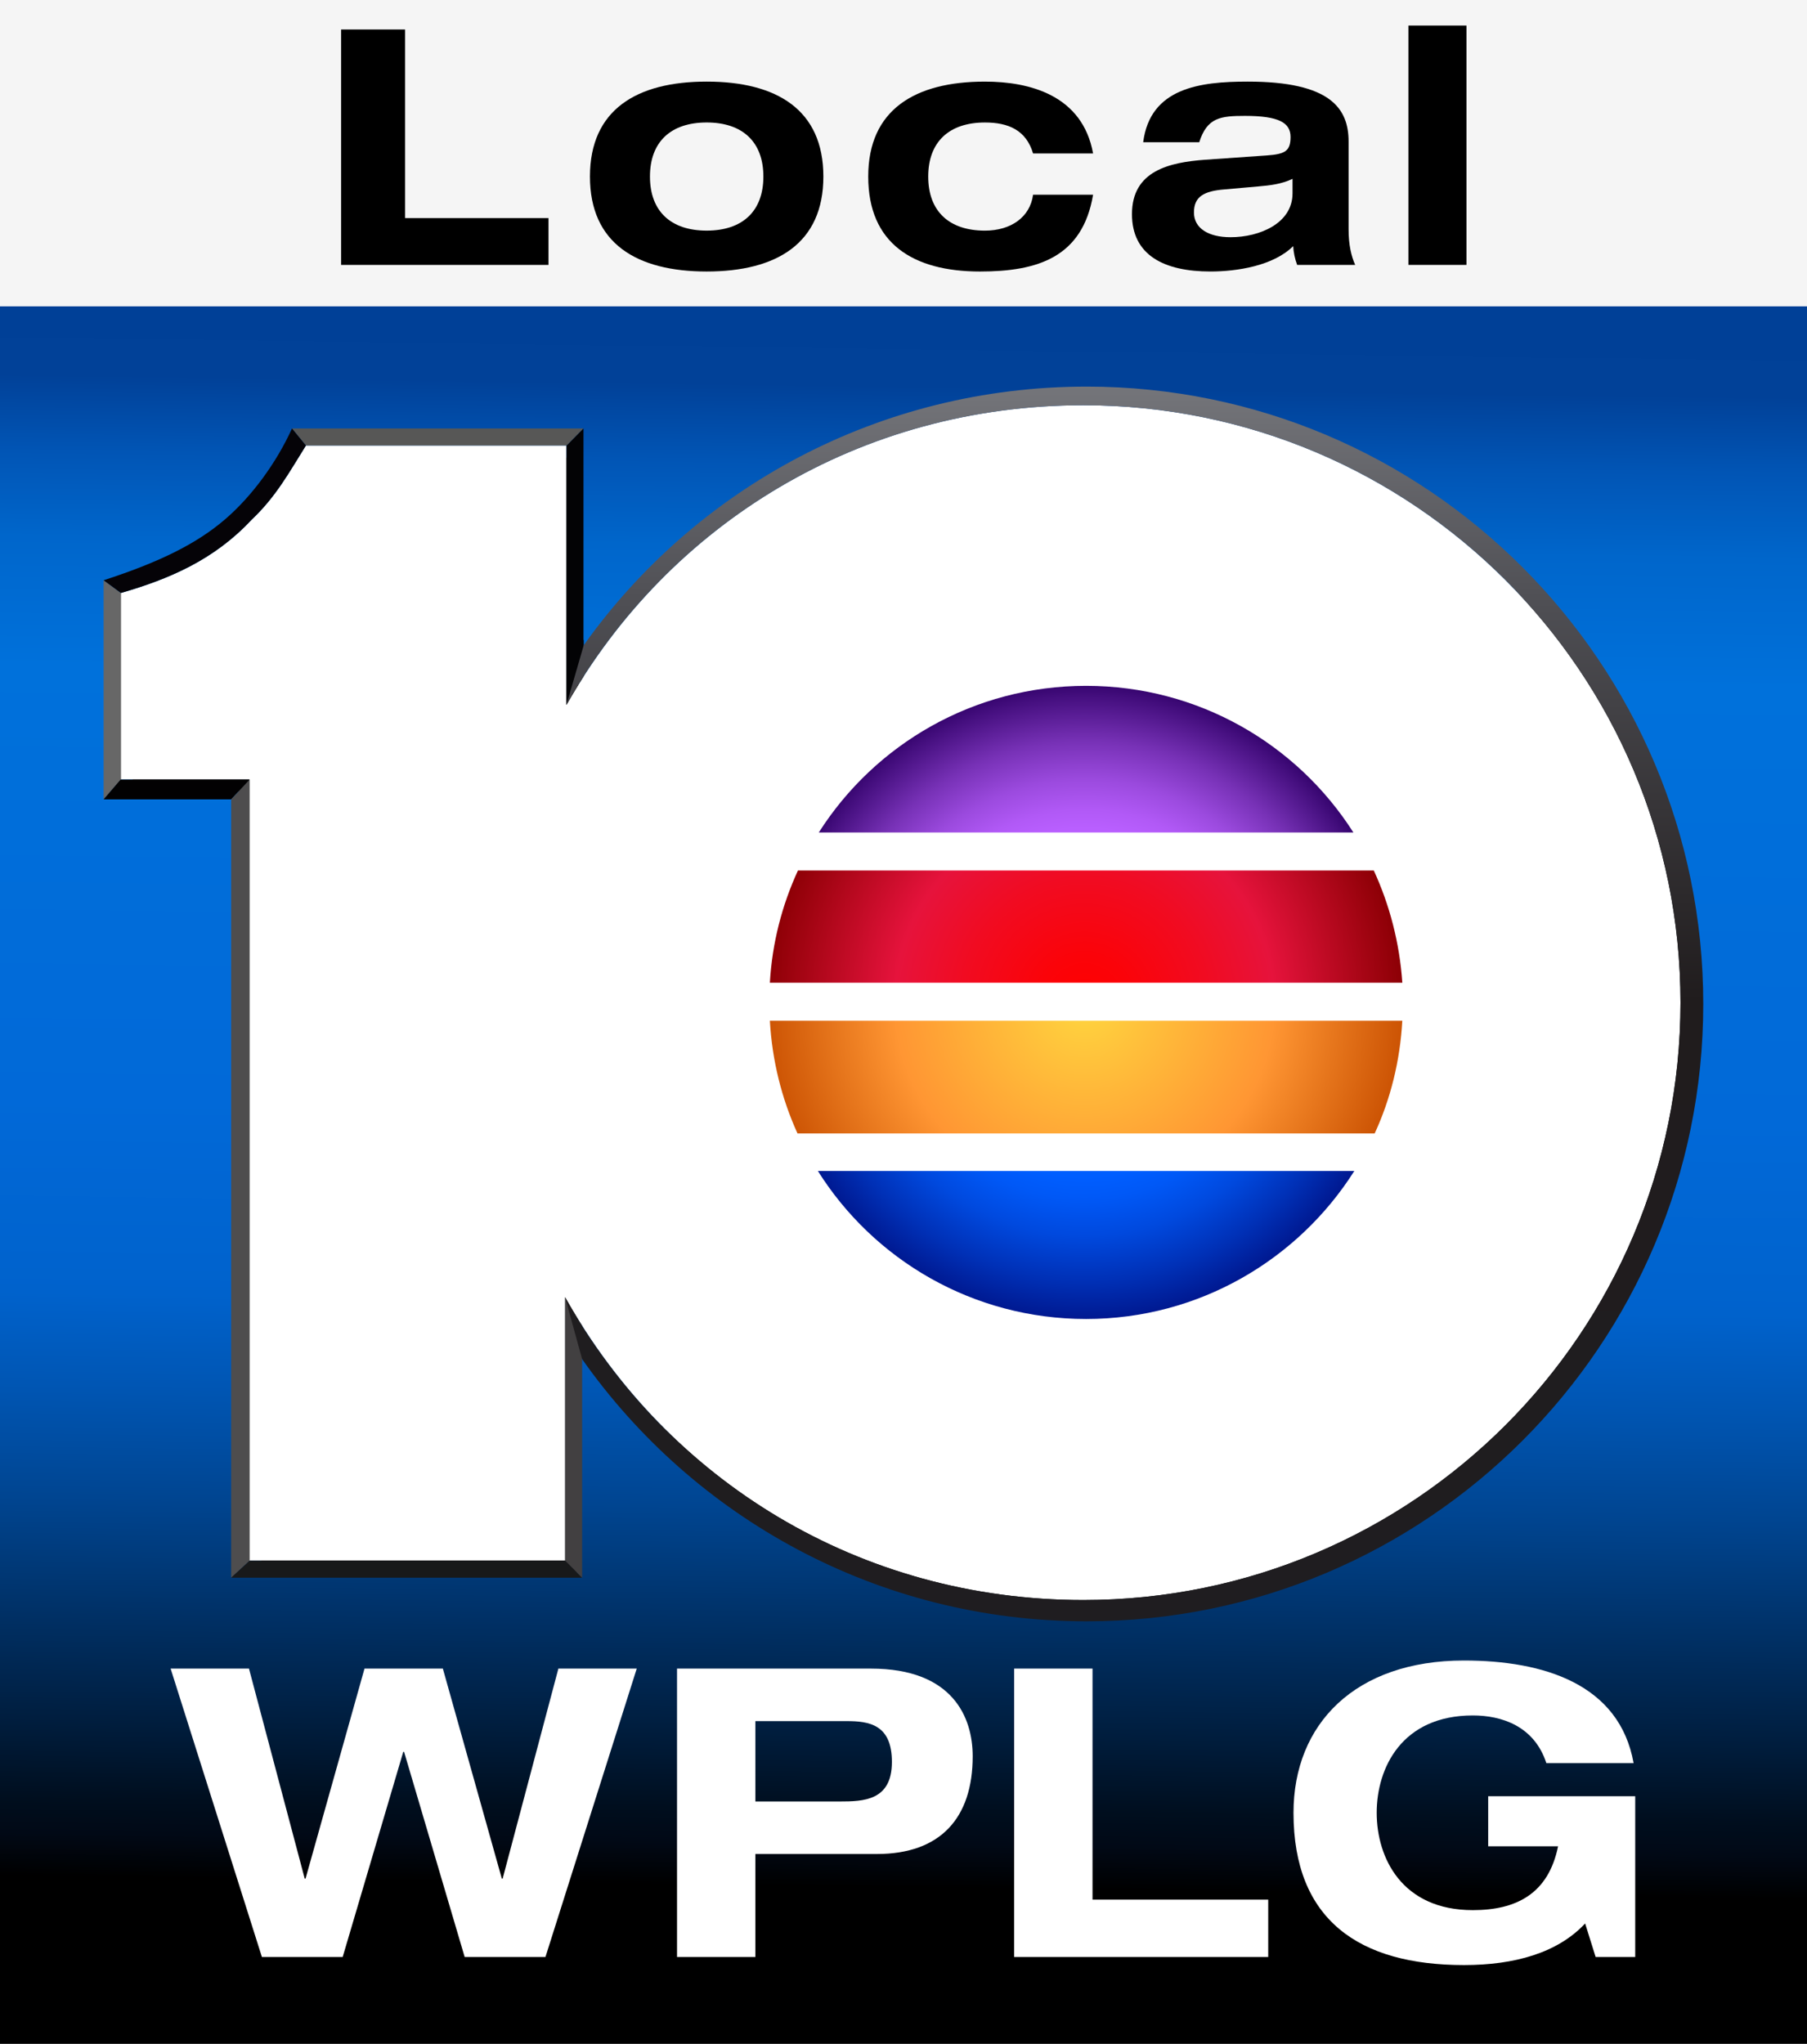 <?xml version="1.0" encoding="UTF-8" standalone="no"?>
<svg
   xmlns:dc="http://purl.org/dc/elements/1.1/"
   xmlns:cc="http://creativecommons.org/ns#"
   xmlns:rdf="http://www.w3.org/1999/02/22-rdf-syntax-ns#"
   xmlns:svg="http://www.w3.org/2000/svg"
   xmlns="http://www.w3.org/2000/svg"
   xmlns:xlink="http://www.w3.org/1999/xlink"
   id="svg9998"
   version="1.1"
   viewBox="0 0 233.91 264.583"
   height="264.583mm"
   width="233.91mm">
  <defs
     id="defs9992">
    <filter
       style="color-interpolation-filters:sRGB"
       id="filter1867"
       x="-0.064"
       width="1.127"
       y="-0.083"
       height="1.166">
      <feGaussianBlur
         stdDeviation="7.274"
         id="feGaussianBlur1869" />
    </filter>
    <radialGradient
       xlink:href="#paint4_radial"
       id="radialGradient1085"
       gradientUnits="userSpaceOnUse"
       gradientTransform="matrix(41.015,0,0,40.974,-59.717,53.336)"
       cx="0"
       cy="0"
       r="1" />
    <radialGradient
       gradientTransform="matrix(9.252,0,0,9.276,-139.764,232.528)"
       gradientUnits="userSpaceOnUse"
       r="1"
       cy="0"
       cx="0"
       id="paint4_radial">
      <stop
         style="stop-color:#bf6bd4;stop-opacity:1"
         offset="0"
         id="stop1048" />
      <stop
         id="stop1050"
         stop-color="#BE69DD"
         offset="0.173" />
      <stop
         id="stop1052"
         stop-color="#BA62F5"
         offset="0.454" />
      <stop
         id="stop1054"
         stop-color="#B95FFF"
         offset="0.55" />
      <stop
         id="stop1056"
         stop-color="#B159F6"
         offset="0.609" />
      <stop
         id="stop1058"
         stop-color="#9B4ADE"
         offset="0.705" />
      <stop
         id="stop1060"
         stop-color="#7731B6"
         offset="0.826" />
      <stop
         id="stop1062"
         stop-color="#450F7F"
         offset="0.966" />
      <stop
         id="stop1064"
         stop-color="#380671"
         offset="1" />
    </radialGradient>
    <radialGradient
       xlink:href="#paint2_radial"
       id="radialGradient1081"
       gradientUnits="userSpaceOnUse"
       gradientTransform="matrix(41.015,0,0,40.974,-59.718,53.337)"
       cx="0"
       cy="0"
       r="1" />
    <radialGradient
       gradientTransform="matrix(9.252,0,0,9.276,-139.764,232.528)"
       gradientUnits="userSpaceOnUse"
       r="1"
       cy="0"
       cx="0"
       id="paint2_radial">
      <stop
         style="stop-color:#ff0000;stop-opacity:1"
         offset="0"
         id="stop1024" />
      <stop
         id="stop1026"
         stop-color="#FB0309"
         offset="0.148" />
      <stop
         id="stop1028"
         stop-color="#F10B21"
         offset="0.388" />
      <stop
         id="stop1030"
         stop-color="#E6133C"
         offset="0.6" />
      <stop
         id="stop1032"
         stop-color="#8E0006"
         offset="1" />
    </radialGradient>
    <radialGradient
       xlink:href="#paint1_radial"
       id="radialGradient1079"
       gradientUnits="userSpaceOnUse"
       gradientTransform="matrix(41.015,0,0,40.974,-59.718,53.337)"
       cx="0"
       cy="0"
       r="1" />
    <radialGradient
       gradientTransform="matrix(9.252,0,0,9.276,-139.764,232.528)"
       gradientUnits="userSpaceOnUse"
       r="1"
       cy="0"
       cx="0"
       id="paint1_radial">
      <stop
         style="stop-color:#ffd63f;stop-opacity:1"
         offset="0"
         id="stop1017" />
      <stop
         id="stop1019"
         stop-color="#FF9633"
         offset="0.6" />
      <stop
         id="stop1021"
         stop-color="#CD5505"
         offset="1" />
    </radialGradient>
    <radialGradient
       xlink:href="#paint3_radial"
       id="radialGradient1083"
       gradientUnits="userSpaceOnUse"
       gradientTransform="matrix(41.015,0,0,40.974,-59.718,53.337)"
       cx="0"
       cy="0"
       r="1" />
    <radialGradient
       gradientTransform="matrix(9.252,0,0,9.276,-139.764,232.528)"
       gradientUnits="userSpaceOnUse"
       r="1"
       cy="0"
       cx="0"
       id="paint3_radial">
      <stop
         style="stop-color:#0362db;stop-opacity:1"
         offset="0"
         id="stop1035" />
      <stop
         style="stop-color:#005eff;stop-opacity:1"
         id="stop1037"
         stop-color="#005EFF"
         offset="0.55" />
      <stop
         style="stop-color:#0058f6;stop-opacity:1"
         id="stop1039"
         stop-color="#0058F6"
         offset="0.621" />
      <stop
         style="stop-color:#0049de;stop-opacity:1"
         id="stop1041"
         stop-color="#0049DE"
         offset="0.737" />
      <stop
         style="stop-color:#0030b6;stop-opacity:1"
         id="stop1043"
         stop-color="#0030B6"
         offset="0.881" />
      <stop
         style="stop-color:#001991;stop-opacity:1"
         id="stop1045"
         stop-color="#001991"
         offset="1" />
    </radialGradient>
    <linearGradient
       gradientTransform="matrix(0.735,0,0,0.735,40.329,-120.829)"
       xlink:href="#linearGradient1428"
       id="linearGradient1087"
       gradientUnits="userSpaceOnUse"
       x1="-135.709"
       y1="128.436"
       x2="-135.709"
       y2="345.814" />
    <linearGradient
       id="linearGradient1428">
      <stop
         style="stop-color:#74757a;stop-opacity:1"
         offset="0"
         id="stop1424" />
      <stop
         id="stop1432"
         offset="0.18"
         style="stop-color:#4e4e53;stop-opacity:1" />
      <stop
         style="stop-color:#201c1d;stop-opacity:1"
         offset="0.498"
         id="stop1434" />
      <stop
         style="stop-color:#1f1d20;stop-opacity:1"
         offset="1"
         id="stop1426" />
    </linearGradient>
    <linearGradient
       xlink:href="#linearGradient1295"
       id="linearGradient1077"
       gradientUnits="userSpaceOnUse"
       gradientTransform="matrix(0.735,0,0,0.735,40.329,-120.829)"
       x1="-322.988"
       y1="113.42"
       x2="-327"
       y2="420.206" />
    <linearGradient
       id="linearGradient1295">
      <stop
         style="stop-color:#004097;stop-opacity:1"
         offset="0"
         id="stop1291" />
      <stop
         id="stop1299"
         offset="0.042"
         style="stop-color:#014198;stop-opacity:1" />
      <stop
         style="stop-color:#0155b5;stop-opacity:1"
         offset="0.086"
         id="stop1301" />
      <stop
         id="stop1303"
         offset="0.135"
         style="stop-color:#0066cb;stop-opacity:1" />
      <stop
         style="stop-color:#0071db;stop-opacity:1"
         offset="0.209"
         id="stop1317" />
      <stop
         id="stop1321"
         offset="0.458"
         style="stop-color:#0169d8;stop-opacity:1" />
      <stop
         style="stop-color:#0062cc;stop-opacity:1"
         offset="0.569"
         id="stop1305" />
      <stop
         id="stop1323"
         offset="0.625"
         style="stop-color:#0055b2;stop-opacity:1" />
      <stop
         style="stop-color:#004591;stop-opacity:1"
         offset="0.686"
         id="stop1309" />
      <stop
         id="stop1311"
         offset="0.816"
         style="stop-color:#001d3d;stop-opacity:1" />
      <stop
         style="stop-color:#000e1e;stop-opacity:1"
         offset="0.86"
         id="stop1319" />
      <stop
         id="stop1325"
         offset="0.879"
         style="stop-color:#010916;stop-opacity:1" />
      <stop
         style="stop-color:#000000;stop-opacity:1"
         offset="0.904"
         id="stop1313" />
      <stop
         style="stop-color:#000000;stop-opacity:1"
         offset="1"
         id="stop1293" />
    </linearGradient>
  </defs>
  <g
     transform="translate(200.11,76.44)"
     id="layer1">
    <g
       id="g10735">
      <rect
         style="opacity:1;fill:url(#linearGradient1077);fill-opacity:1;stroke:none;stroke-width:0.645;stroke-linecap:square;stroke-linejoin:miter;stroke-miterlimit:4;stroke-dasharray:none;stroke-opacity:1;paint-order:markers stroke fill"
         id="rect1011"
         width="233.91"
         height="224.951"
         x="-200.11"
         y="-36.808" />
      <rect
         y="-76.44"
         x="-200.11"
         height="39.633"
         width="233.91"
         id="rect1013"
         style="opacity:1;fill:#f5f5f5;fill-opacity:1;stroke:none;stroke-width:0.271;stroke-linecap:square;stroke-linejoin:miter;stroke-miterlimit:4;stroke-dasharray:none;stroke-opacity:1;paint-order:markers stroke fill" />
      <path
         d="m -44.874,-58.024 c 1.024,-3.201 2.731,-3.414 5.932,-3.414 4.396,0 5.89,0.896 5.89,2.731 0,1.835 -0.726,2.219 -3.073,2.39 l -7.981,0.555 c -4.609,0.341 -9.475,1.408 -9.475,7.042 0,5.335 4.183,7.426 10.158,7.426 3.414,0 8.152,-0.726 10.713,-3.286 0.043,0.811 0.213,1.622 0.512,2.433 h 7.512 c -0.512,-1.152 -0.854,-2.603 -0.854,-4.609 v -11.353 c 0,-4.268 -2.305,-7.768 -13.06,-7.768 -6.188,0 -12.633,0.811 -13.529,7.853 z m 12.078,6.615 c 0,3.884 -4.268,5.676 -8.024,5.676 -2.86,0 -4.737,-1.152 -4.737,-3.201 0,-2.049 1.28,-2.774 3.969,-2.988 l 4.353,-0.384 c 1.494,-0.128 3.03,-0.299 4.439,-0.982 z"
         style="font-style:normal;font-variant:normal;font-weight:bold;font-stretch:normal;font-size:medium;line-height:1.25;font-family:'Helvetica Neue LT Pro';-inkscape-font-specification:'Helvetica Neue LT Pro weight=760';font-variant-ligatures:normal;font-variant-caps:normal;font-variant-numeric:normal;font-feature-settings:normal;text-align:start;letter-spacing:3.847px;word-spacing:-4.201px;writing-mode:lr-tb;text-anchor:start;fill:#000000;fill-opacity:1;stroke:none;stroke-width:0.415px;stroke-linecap:butt;stroke-linejoin:miter;stroke-opacity:1"
         id="path1015" />
      <path
         d="m -17.794,-42.147 h 7.512 v -30.985 h -7.512 z"
         style="font-style:normal;font-variant:normal;font-weight:bold;font-stretch:normal;font-size:medium;line-height:1.25;font-family:'Helvetica Neue LT Pro';-inkscape-font-specification:'Helvetica Neue LT Pro weight=760';font-variant-ligatures:normal;font-variant-caps:normal;font-variant-numeric:normal;font-feature-settings:normal;text-align:start;letter-spacing:3.847px;word-spacing:-4.201px;writing-mode:lr-tb;text-anchor:start;fill:#000000;fill-opacity:1;stroke:none;stroke-width:0.415px;stroke-linecap:butt;stroke-linejoin:miter;stroke-opacity:1"
         id="path1017" />
      <path
         d="m -155.956,-42.147 h 26.845 v -6.06 h -18.565 v -24.413 h -8.28 z"
         style="font-style:normal;font-variant:normal;font-weight:bold;font-stretch:normal;font-size:medium;line-height:1.25;font-family:'Helvetica Neue LT Pro';-inkscape-font-specification:'Helvetica Neue LT Pro weight=760';font-variant-ligatures:normal;font-variant-caps:normal;font-variant-numeric:normal;font-feature-settings:normal;text-align:start;letter-spacing:3.752px;word-spacing:-4.201px;writing-mode:lr-tb;text-anchor:start;fill:#000000;fill-opacity:1;stroke:none;stroke-width:0.415px;stroke-linecap:butt;stroke-linejoin:miter;stroke-opacity:1"
         id="path1019" />
      <path
         d="m -115.975,-53.585 c 0,-4.481 2.689,-6.999 7.341,-6.999 4.652,0 7.341,2.518 7.341,6.999 0,4.481 -2.689,6.999 -7.341,6.999 -4.652,0 -7.341,-2.518 -7.341,-6.999 z m -7.768,0 c 0,8.664 6.06,12.292 15.108,12.292 9.048,0 15.108,-3.628 15.108,-12.292 0,-8.664 -6.06,-12.292 -15.108,-12.292 -9.048,0 -15.108,3.628 -15.108,12.292 z"
         style="font-style:normal;font-variant:normal;font-weight:bold;font-stretch:normal;font-size:medium;line-height:1.25;font-family:'Helvetica Neue LT Pro';-inkscape-font-specification:'Helvetica Neue LT Pro weight=760';font-variant-ligatures:normal;font-variant-caps:normal;font-variant-numeric:normal;font-feature-settings:normal;text-align:start;letter-spacing:3.752px;word-spacing:-4.201px;writing-mode:lr-tb;text-anchor:start;fill:#000000;fill-opacity:1;stroke:none;stroke-width:0.415px;stroke-linecap:butt;stroke-linejoin:miter;stroke-opacity:1"
         id="path1021" />
      <path
         d="m -58.614,-56.572 c -1.366,-7.554 -8.237,-9.304 -13.999,-9.304 -9.048,0 -15.108,3.628 -15.108,12.292 0,8.664 5.804,12.292 14.468,12.292 7.469,0 13.273,-1.835 14.639,-9.944 h -7.768 c -0.384,2.902 -2.86,4.652 -6.231,4.652 -4.652,0 -7.341,-2.518 -7.341,-6.999 0,-4.481 2.689,-6.999 7.341,-6.999 3.03,0 5.335,0.982 6.231,4.012 z"
         style="font-style:normal;font-variant:normal;font-weight:bold;font-stretch:normal;font-size:medium;line-height:1.25;font-family:'Helvetica Neue LT Pro';-inkscape-font-specification:'Helvetica Neue LT Pro weight=760';font-variant-ligatures:normal;font-variant-caps:normal;font-variant-numeric:normal;font-feature-settings:normal;text-align:start;letter-spacing:3.752px;word-spacing:-4.201px;writing-mode:lr-tb;text-anchor:start;fill:#000000;fill-opacity:1;stroke:none;stroke-width:0.415px;stroke-linecap:butt;stroke-linejoin:miter;stroke-opacity:1"
         id="path1023" />
      <path
         style="opacity:0.95;fill:#000000;fill-opacity:1;stroke-width:1.592;filter:url(#filter1867)"
         d="m -134.273,344.266 c -39.48,0 -73.218,-21.115 -91.244,-53.304 v 46.373 h -55.592 V 199.81 h -22.651 v -32.828 c 8.534,-2.47 16.43,-5.817 23.05,-12.908 4.307,-4.064 6.62,-8.366 9.571,-13.067 h 45.861 v 45.656 c 18.025,-31.871 51.683,-52.747 91.004,-52.747 58.064,0 105.122,47.09 105.122,105.176 0,58.086 -47.057,105.175 -105.122,105.175 z"
         id="path1037"
         transform="matrix(0.735,0,0,0.735,40.329,-120.829)" />
      <path
         id="path1039"
         d="m -59.87,130.688 c -29.029,0 -53.836,-15.526 -67.09,-39.194 v 34.097 h -40.876 V 24.471 h -16.655 V 0.333 c 6.275,-1.816 12.081,-4.277 16.948,-9.491 3.167,-2.988 4.868,-6.152 7.037,-9.608 h 33.721 v 33.57 c 13.254,-23.435 38.002,-38.784 66.914,-38.784 42.694,0 77.295,34.625 77.295,77.334 0,42.71 -34.601,77.334 -77.295,77.334 z"
         style="fill:#ffffff;fill-opacity:1;stroke-width:1.171" />
      <path
         id="path1041"
         d="m -100.453,55.697 c 0.293,5.156 1.525,10.077 3.577,14.589 h 74.714 c 2.053,-4.453 3.284,-9.374 3.577,-14.589 z"
         style="fill:url(#radialGradient1079);stroke-width:1.171" />
      <path
         id="path1043"
         d="m -22.279,36.246 h -74.538 c -2.053,4.453 -3.343,9.374 -3.636,14.53 h 81.869 c -0.352,-5.156 -1.642,-10.077 -3.695,-14.53 z"
         style="fill:url(#radialGradient1081);stroke-width:1.171" />
      <path
         id="path1045"
         d="m -59.518,94.306 c 14.603,0 27.446,-7.675 34.718,-19.158 h -69.436 c 7.213,11.483 20.057,19.158 34.718,19.158 z"
         style="fill:url(#radialGradient1083);stroke-width:1.171" />
      <path
         id="path1047"
         d="m -59.518,12.343 c -14.544,0 -27.329,7.558 -34.601,18.982 h 69.201 c -7.272,-11.424 -20.057,-18.982 -34.601,-18.982 z"
         style="clip-rule:evenodd;fill:url(#radialGradient1085);fill-rule:evenodd;stroke-width:1.171" />
      <path
         id="path1051"
         d="m -160.506,-18.767 -1.808,-2.206 h 37.735 l -2.171,2.206 z"
         style="fill:#575756;fill-opacity:1;fill-rule:evenodd;stroke:none;stroke-width:0.195px;stroke-linecap:butt;stroke-linejoin:miter;stroke-opacity:1" />
      <path
         id="path1053"
         d="m -124.579,-20.972 -2.171,2.206 h -0.035 v 33.57 c 0.713,-1.261 1.462,-2.498 2.241,-3.711 V 6.378 l -0.035,0.062 z"
         style="color:#000000;font-style:normal;font-variant:normal;font-weight:normal;font-stretch:normal;font-size:medium;line-height:normal;font-family:sans-serif;font-variant-ligatures:normal;font-variant-position:normal;font-variant-caps:normal;font-variant-numeric:normal;font-variant-alternates:normal;font-feature-settings:normal;text-indent:0;text-align:start;text-decoration:none;text-decoration-line:none;text-decoration-style:solid;text-decoration-color:#000000;letter-spacing:normal;word-spacing:normal;text-transform:none;writing-mode:lr-tb;direction:ltr;text-orientation:mixed;dominant-baseline:auto;baseline-shift:baseline;text-anchor:start;white-space:normal;shape-padding:0;clip-rule:nonzero;display:inline;overflow:visible;visibility:visible;opacity:1;isolation:auto;mix-blend-mode:normal;color-interpolation:sRGB;color-interpolation-filters:linearRGB;solid-color:#000000;solid-opacity:1;vector-effect:none;fill:#030305;fill-opacity:1;fill-rule:nonzero;stroke:none;stroke-width:4.412;stroke-linecap:butt;stroke-linejoin:miter;stroke-miterlimit:4;stroke-dasharray:none;stroke-dashoffset:0;stroke-opacity:1;color-rendering:auto;image-rendering:auto;shape-rendering:auto;text-rendering:auto;enable-background:accumulate" />
      <path
         id="path1055"
         d="m -186.698,-1.325 2.255,1.658 V 24.471 l -2.255,2.573 z"
         style="fill:#676767;fill-opacity:1;fill-rule:evenodd;stroke:none;stroke-width:0.195px;stroke-linecap:butt;stroke-linejoin:miter;stroke-opacity:1" />
      <path
         id="path1057"
         d="m -184.492,24.471 -2.206,2.573 h 16.508 l 2.398,-2.573 z"
         style="fill:#020102;fill-opacity:1;fill-rule:evenodd;stroke:none;stroke-width:0.195px;stroke-linecap:butt;stroke-linejoin:miter;stroke-opacity:1" />
      <path
         id="path1059"
         d="m -170.189,127.797 2.398,-2.206 V 24.471 l -2.398,2.573 z"
         style="fill:#4e4d4e;fill-opacity:1;fill-rule:evenodd;stroke:none;stroke-width:0.195px;stroke-linecap:butt;stroke-linejoin:miter;stroke-opacity:1" />
      <path
         id="path1061"
         d="m -167.791,125.591 -2.398,2.206 h 45.435 l -2.206,-2.206 z"
         style="fill:#18191a;fill-opacity:1;fill-rule:evenodd;stroke:none;stroke-width:0.195px;stroke-linecap:butt;stroke-linejoin:miter;stroke-opacity:1" />
      <path
         id="path1063"
         d="m -126.96,91.494 v 34.097 l 2.206,2.206 v -25.174 -2.77 -4.669 c -0.766,-1.207 -1.504,-2.436 -2.206,-3.689 z"
         style="color:#000000;font-style:normal;font-variant:normal;font-weight:normal;font-stretch:normal;font-size:medium;line-height:normal;font-family:sans-serif;font-variant-ligatures:normal;font-variant-position:normal;font-variant-caps:normal;font-variant-numeric:normal;font-variant-alternates:normal;font-feature-settings:normal;text-indent:0;text-align:start;text-decoration:none;text-decoration-line:none;text-decoration-style:solid;text-decoration-color:#000000;letter-spacing:normal;word-spacing:normal;text-transform:none;writing-mode:lr-tb;direction:ltr;text-orientation:mixed;dominant-baseline:auto;baseline-shift:baseline;text-anchor:start;white-space:normal;shape-padding:0;clip-rule:nonzero;display:inline;overflow:visible;visibility:visible;opacity:1;isolation:auto;mix-blend-mode:normal;color-interpolation:sRGB;color-interpolation-filters:linearRGB;solid-color:#000000;solid-opacity:1;vector-effect:none;fill:#424041;fill-opacity:1;fill-rule:nonzero;stroke:none;stroke-width:4.412;stroke-linecap:butt;stroke-linejoin:miter;stroke-miterlimit:4;stroke-dasharray:none;stroke-dashoffset:0;stroke-opacity:1;color-rendering:auto;image-rendering:auto;shape-rendering:auto;text-rendering:auto;enable-background:accumulate" />
      <path
         id="path1065"
         d="m -162.314,-20.972 c -1.976,4.362 -5.154,8.759 -8.694,11.788 -3.618,3.096 -8.36,5.481 -15.69,7.86 l 2.241,1.647 c 6.261,-1.815 12.055,-4.276 16.913,-9.481 3.167,-2.988 4.868,-6.152 7.037,-9.608 z"
         style="color:#000000;font-style:normal;font-variant:normal;font-weight:normal;font-stretch:normal;font-size:medium;line-height:normal;font-family:sans-serif;font-variant-ligatures:normal;font-variant-position:normal;font-variant-caps:normal;font-variant-numeric:normal;font-variant-alternates:normal;font-feature-settings:normal;text-indent:0;text-align:start;text-decoration:none;text-decoration-line:none;text-decoration-style:solid;text-decoration-color:#000000;letter-spacing:normal;word-spacing:normal;text-transform:none;writing-mode:lr-tb;direction:ltr;text-orientation:mixed;dominant-baseline:auto;baseline-shift:baseline;text-anchor:start;white-space:normal;shape-padding:0;clip-rule:nonzero;display:inline;overflow:visible;visibility:visible;opacity:1;isolation:auto;mix-blend-mode:normal;color-interpolation:sRGB;color-interpolation-filters:linearRGB;solid-color:#000000;solid-opacity:1;vector-effect:none;fill:#050307;fill-opacity:1;fill-rule:nonzero;stroke:none;stroke-width:4.412;stroke-linecap:butt;stroke-linejoin:miter;stroke-miterlimit:4;stroke-dasharray:none;stroke-dashoffset:0;stroke-opacity:1;color-rendering:auto;image-rendering:auto;shape-rendering:auto;text-rendering:auto;enable-background:accumulate" />
      <path
         id="path1067"
         d="m -59.456,-26.392 c -26.86,0 -50.619,13.136 -65.088,33.47 l -2.241,7.726 c 13.254,-23.435 38.002,-38.784 66.914,-38.784 42.694,0 77.294,34.625 77.294,77.334 0,42.71 -34.601,77.334 -77.294,77.334 -29.029,0 -53.836,-15.526 -67.09,-39.194 l 2.205,8.007 c 14.448,20.529 38.308,33.942 65.3,33.942 44.088,0 79.828,-35.78 79.828,-79.918 -10e-6,-44.137 -35.74,-79.918 -79.828,-79.918 z"
         style="opacity:1;fill:url(#linearGradient1087);fill-opacity:1;stroke:none;stroke-width:9.115;stroke-linecap:square;stroke-linejoin:miter;stroke-miterlimit:4;stroke-dasharray:none;stroke-opacity:1;paint-order:markers stroke fill" />
      <path
         d="m -7.469,162.569 h 9.045 c -1.255,6.17 -5.438,8.261 -11.032,8.261 -9.202,0 -12.444,-6.797 -12.444,-12.601 0,-5.804 3.242,-12.601 12.444,-12.601 3.712,0 7.947,1.359 9.516,6.17 H 11.354 c -1.83,-10.248 -11.66,-13.281 -21.96,-13.281 -14.065,0 -22.065,8.209 -22.065,19.712 0,13.856 8.47,19.712 22.065,19.712 6.536,0 12.13,-1.569 15.686,-5.385 l 1.359,4.34 H 11.563 V 156.086 H -7.469 Z"
         style="font-style:normal;font-variant:normal;font-weight:bold;font-stretch:normal;font-size:medium;line-height:1.25;font-family:'Helvetica Neue LT Pro';-inkscape-font-specification:'Helvetica Neue LT Pro Bold';font-variant-ligatures:normal;font-variant-caps:normal;font-variant-numeric:normal;font-feature-settings:normal;text-align:start;letter-spacing:0px;word-spacing:-5.237px;writing-mode:lr-tb;text-anchor:start;fill:#ffffff;fill-opacity:1;stroke:none;stroke-width:0.509px;stroke-linecap:butt;stroke-linejoin:miter;stroke-opacity:1"
         id="path1326" />
      <path
         d="m -166.208,176.896 h 10.457 l 7.843,-26.561 h 0.105 l 7.843,26.561 h 10.457 l 11.817,-37.332 h -10.143 l -7.215,27.189 h -0.105 l -7.634,-27.189 h -10.143 l -7.634,27.189 h -0.105 l -7.215,-27.189 h -10.143 z"
         style="font-style:normal;font-variant:normal;font-weight:bold;font-stretch:normal;font-size:medium;line-height:1.25;font-family:'Helvetica Neue LT Pro';-inkscape-font-specification:'Helvetica Neue LT Pro Bold';font-variant-ligatures:normal;font-variant-caps:normal;font-variant-numeric:normal;font-feature-settings:normal;text-align:start;letter-spacing:0px;word-spacing:-5.237px;writing-mode:lr-tb;text-anchor:start;fill:#ffffff;fill-opacity:1;stroke:none;stroke-width:0.509px;stroke-linecap:butt;stroke-linejoin:miter;stroke-opacity:1"
         id="path1316" />
      <path
         d="m -112.471,176.896 h 10.143 v -13.333 h 15.738 c 8.209,0 12.392,-4.653 12.392,-12.653 0,-5.019 -2.562,-11.346 -13.176,-11.346 h -25.097 z m 10.143,-30.535 h 11.817 c 2.876,0 5.856,0.418 5.856,5.281 0,5.019 -3.66,5.124 -6.797,5.124 h -10.875 z"
         style="font-style:normal;font-variant:normal;font-weight:bold;font-stretch:normal;font-size:medium;line-height:1.25;font-family:'Helvetica Neue LT Pro';-inkscape-font-specification:'Helvetica Neue LT Pro Bold';font-variant-ligatures:normal;font-variant-caps:normal;font-variant-numeric:normal;font-feature-settings:normal;text-align:start;letter-spacing:0px;word-spacing:-5.237px;writing-mode:lr-tb;text-anchor:start;fill:#ffffff;fill-opacity:1;stroke:none;stroke-width:0.509px;stroke-linecap:butt;stroke-linejoin:miter;stroke-opacity:1"
         id="path1318" />
      <path
         d="m -68.831,176.896 h 32.888 v -7.425 h -22.744 v -29.908 h -10.143 z"
         style="font-style:normal;font-variant:normal;font-weight:bold;font-stretch:normal;font-size:medium;line-height:1.25;font-family:'Helvetica Neue LT Pro';-inkscape-font-specification:'Helvetica Neue LT Pro Bold';font-variant-ligatures:normal;font-variant-caps:normal;font-variant-numeric:normal;font-feature-settings:normal;text-align:start;letter-spacing:0px;word-spacing:-5.237px;writing-mode:lr-tb;text-anchor:start;fill:#ffffff;fill-opacity:1;stroke:none;stroke-width:0.509px;stroke-linecap:butt;stroke-linejoin:miter;stroke-opacity:1"
         id="path1320" />
    </g>
  </g>
</svg>
